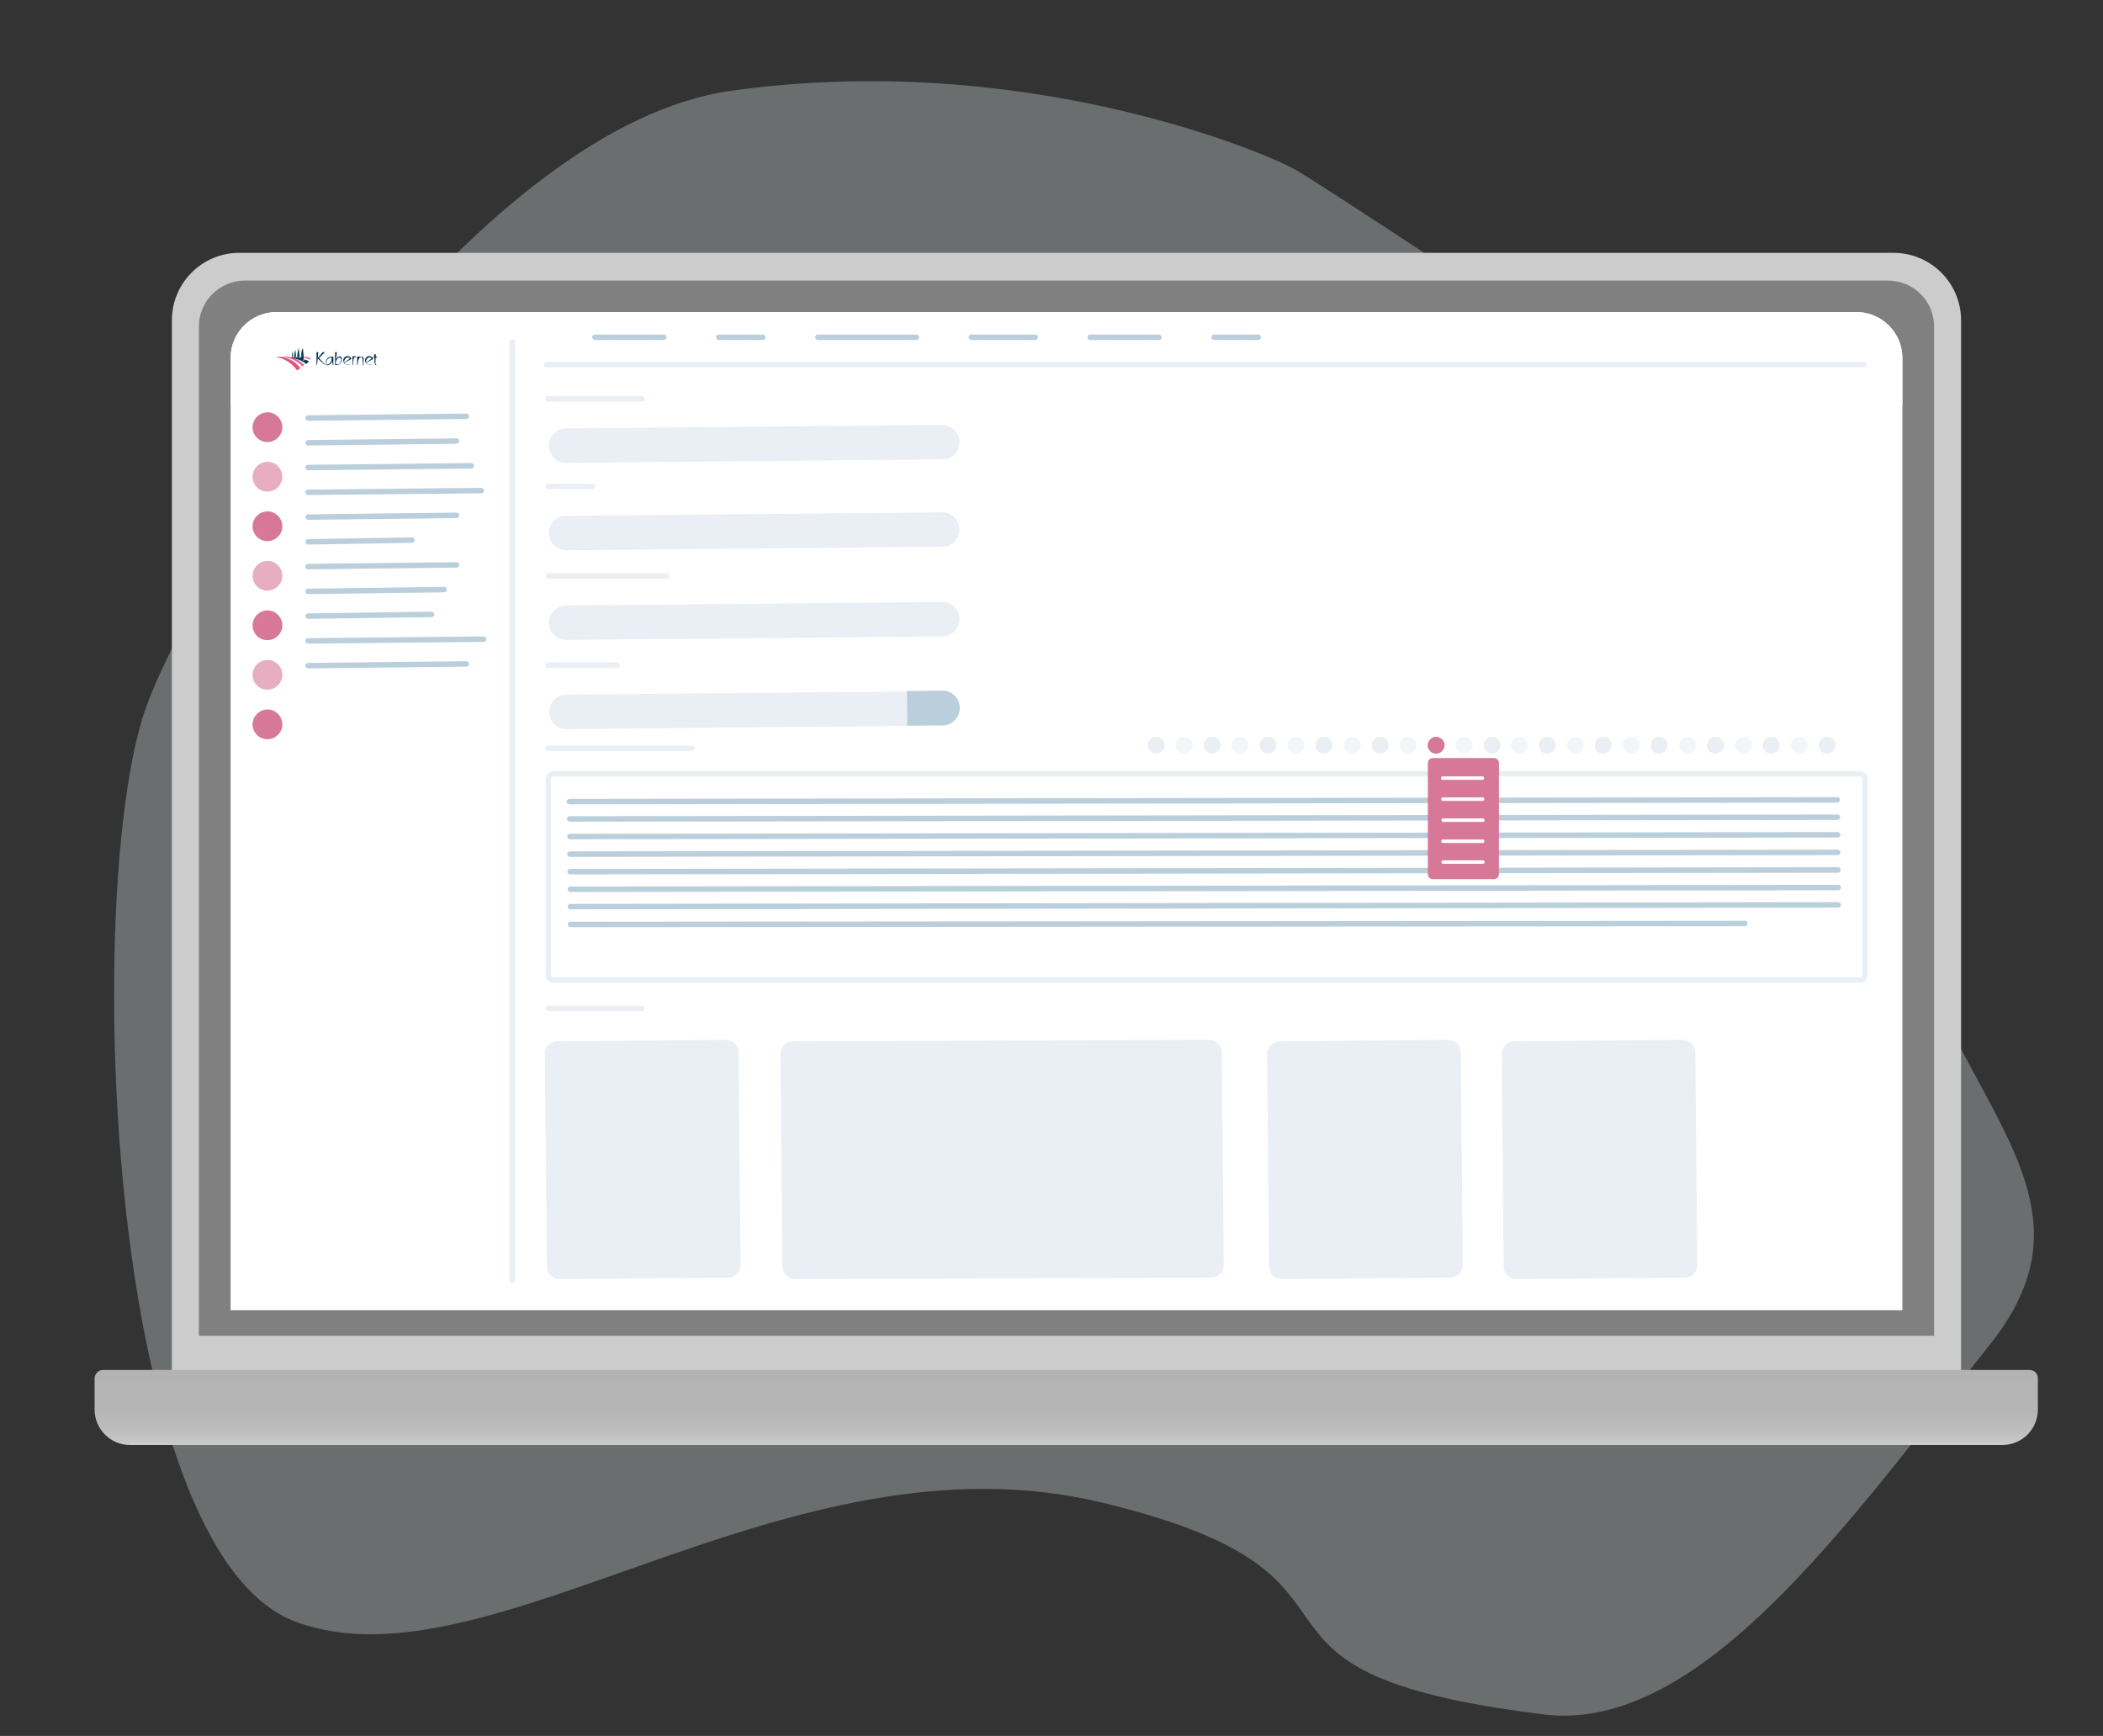 <?xml version="1.0" encoding="utf-8"?>
<!-- Generator: Adobe Illustrator 28.0.0, SVG Export Plug-In . SVG Version: 6.00 Build 0)  -->
<svg version="1.1" id="Layer_1" xmlns="http://www.w3.org/2000/svg" xmlns:xlink="http://www.w3.org/1999/xlink" x="0px" y="0px"
	 viewBox="0 0 849.1 701" style="enable-background:new 0 0 849.1 701;" xml:space="preserve">
<rect x="0" y="0" width="849.1" height="701" fill="#333333" stroke="none"/>
<style type="text/css">
	.st0{opacity:0.33;fill:#DFE8EA;enable-background:new    ;}
	.st1{fill:#CCCCCC;}
	.st2{fill:url(#SVGID_1_);}
	.st3{fill:#808080;}
	.st4{fill:#FFFFFF;}
	.st5{opacity:0.21;}
	.st6{fill:none;}
	.st7{fill:#E9EFF4;}
	.st8{fill:#BACEDB;}
	.st9{clip-path:url(#SVGID_00000060734732178412227650000009560719522640873096_);}
	.st10{fill:#EE829A;}
	.st11{fill:#DF5681;}
	.st12{fill:#EA658A;}
	.st13{fill:#00385B;}
	.st14{fill:#003051;}
	.st15{fill:#D77898;}
	.st16{opacity:0.6;fill:#D77898;enable-background:new    ;}
	.st17{fill:none;stroke:#E9EFF4;stroke-width:2.126;stroke-miterlimit:10;}
	.st18{opacity:0.5;fill:#E9EFF4;enable-background:new    ;}
</style>
<path class="st0" d="M618.4,130.7c0,0,133.2,58.9,139.4,181.1C764,434,860,472.1,803.4,543c-56.5,71-116.6,157.2-180.2,149.3
	c-142-17.6-51.8-55.2-178.5-85.6S198.2,683.7,119.7,655C41.1,626.4,33.2,351,59.9,283.1S195.3,50.7,295,36.7
	c119-16.8,217.5,25.5,228.7,32.2C537,76.8,618.4,130.7,618.4,130.7"/>
<path class="st1" d="M96.6,102.1h667.9c15.1,0,27.3,12.2,27.3,27.3v423.9H69.4V129.3C69.4,114.3,81.6,102.1,96.6,102.1z"/>
<linearGradient id="SVGID_1_" gradientUnits="userSpaceOnUse" x1="-108.4" y1="-13648.147" x2="-108.4" y2="-13617.866" gradientTransform="matrix(1 0 0 1 539 14201.375)">
	<stop  offset="0" style="stop-color:#B3B3B3"/>
	<stop  offset="0.53" style="stop-color:#B5B5B5"/>
	<stop  offset="0.78" style="stop-color:#BCBCBC"/>
	<stop  offset="0.97" style="stop-color:#C9C9C9"/>
	<stop  offset="1" style="stop-color:#CCCCCC"/>
</linearGradient>
<path class="st2" d="M41.6,553.2h777.9c1.8,0,3.3,1.5,3.3,3.3v12.7c0,7.9-6.4,14.3-14.3,14.3H52.5c-7.9,0-14.3-6.4-14.3-14.3v-12.7
	C38.3,554.7,39.8,553.2,41.6,553.2z"/>
<path class="st3" d="M98.9,113.3h663.4c10.3,0,18.6,8.3,18.6,18.6v407.5H80.3V131.8C80.3,121.6,88.7,113.3,98.9,113.3z"/>
<path class="st3" d="M460.5,259.4c1.8,0,1.8-2.8,0-2.8S458.7,259.4,460.5,259.4z"/>
<path class="st4" d="M111.7,126h637.8c10.2,0,18.6,8.3,18.6,18.6v384.5h-675V144.6C93.1,134.3,101.4,126,111.7,126z"/>
<g class="st5">
	<rect x="59.4" y="92.6" class="st6" width="742.4" height="104.9"/>
</g>
<path class="st4" d="M111.7,126h637.8c10.2,0,18.6,8.3,18.6,18.6v18.9h-675v-18.9C93.1,134.3,101.4,126,111.7,126L111.7,126z"/>
<g id="mask0_918_4190">
	<path class="st4" d="M204.1,391.8h-19.9v14.6h19.9V391.8z"/>
</g>
<path class="st7" d="M293,419.9l-67.9,0.6c-2.9,0-5.2,2.4-5.1,5.2l0.8,85.7c0,2.9,2.4,5.2,5.2,5.1l67.9-0.6c2.9,0,5.2-2.4,5.1-5.2
	l-0.8-85.7C298.2,422.2,295.9,419.9,293,419.9L293,419.9z"/>
<path class="st7" d="M488.1,419.9l-167.9,0.6c-2.9,0-5.2,2.4-5.1,5.2l0.8,85.7c0,2.9,2.4,5.2,5.2,5.1l167.9-0.6
	c2.9,0,5.2-2.4,5.1-5.2l-0.8-85.7C493.3,422.2,491,419.9,488.1,419.9L488.1,419.9z"/>
<path class="st7" d="M584.6,419.9l-67.9,0.6c-2.9,0-5.2,2.4-5.1,5.2l0.8,85.7c0,2.9,2.4,5.2,5.2,5.1l67.9-0.6c2.9,0,5.2-2.4,5.1-5.2
	l-0.8-85.7C589.8,422.2,587.5,419.9,584.6,419.9L584.6,419.9z"/>
<path class="st7" d="M679.3,419.9l-67.9,0.6c-2.9,0-5.2,2.4-5.1,5.2l0.8,85.7c0,2.9,2.4,5.2,5.2,5.1l67.9-0.6c2.9,0,5.2-2.4,5.1-5.2
	l-0.8-85.7C684.5,422.2,682.1,419.9,679.3,419.9L679.3,419.9z"/>
<path class="st8" d="M188.3,167l-63.9,0.7c-0.6,0-1.1,0.5-1.1,1.1l0,0c0,0.6,0.5,1.1,1.1,1.1l63.9-0.7c0.6,0,1.1-0.5,1.1-1.1l0,0
	C189.4,167.5,188.9,167,188.3,167L188.3,167z"/>
<path class="st8" d="M184.3,177l-59.9,0.7c-0.6,0-1.1,0.5-1.1,1.1l0,0c0,0.6,0.5,1.1,1.1,1.1l59.9-0.7c0.6,0,1.1-0.5,1.1-1.1l0,0
	C185.4,177.5,184.9,177,184.3,177L184.3,177z"/>
<path class="st8" d="M190.3,187l-65.9,0.7c-0.6,0-1.1,0.5-1.1,1.1l0,0c0,0.6,0.5,1.1,1.1,1.1l65.9-0.7c0.6,0,1.1-0.5,1.1-1.1l0,0
	C191.4,187.5,190.9,187,190.3,187L190.3,187z"/>
<path class="st8" d="M194.3,197l-69.9,0.7c-0.6,0-1.1,0.5-1.1,1.1l0,0c0,0.6,0.5,1.1,1.1,1.1l69.9-0.7c0.6,0,1.1-0.5,1.1-1.1l0,0
	C195.4,197.5,194.9,197,194.3,197L194.3,197z"/>
<path class="st8" d="M184.3,207l-59.9,0.7c-0.6,0-1.1,0.5-1.1,1.1l0,0c0,0.6,0.5,1.1,1.1,1.1l59.9-0.7c0.6,0,1.1-0.5,1.1-1.1l0,0
	C185.4,207.5,184.9,207,184.3,207L184.3,207z"/>
<path class="st8" d="M166.3,217l-41.9,0.7c-0.6,0-1.1,0.5-1.1,1.1l0,0c0,0.6,0.5,1.1,1.1,1.1l41.9-0.7c0.6,0,1.1-0.5,1.1-1.1l0,0
	C167.4,217.5,166.9,217,166.3,217L166.3,217z"/>
<path class="st8" d="M184.3,227l-59.9,0.7c-0.6,0-1.1,0.5-1.1,1.1l0,0c0,0.6,0.5,1.1,1.1,1.1l59.9-0.7c0.6,0,1.1-0.5,1.1-1.1l0,0
	C185.4,227.5,184.9,227,184.3,227L184.3,227z"/>
<path class="st8" d="M179.3,237l-54.9,0.7c-0.6,0-1.1,0.5-1.1,1.1l0,0c0,0.6,0.5,1.1,1.1,1.1l54.9-0.7c0.6,0,1.1-0.5,1.1-1.1l0,0
	C180.4,237.5,179.9,237,179.3,237L179.3,237z"/>
<path class="st8" d="M174.3,247l-49.9,0.7c-0.6,0-1.1,0.5-1.1,1.1l0,0c0,0.6,0.5,1.1,1.1,1.1l49.9-0.7c0.6,0,1.1-0.5,1.1-1.1l0,0
	C175.4,247.5,174.9,247,174.3,247L174.3,247z"/>
<path class="st8" d="M195.3,257l-70.9,0.7c-0.6,0-1.1,0.5-1.1,1.1l0,0c0,0.6,0.5,1.1,1.1,1.1l70.9-0.7c0.6,0,1.1-0.5,1.1-1.1l0,0
	C196.4,257.5,195.9,257,195.3,257L195.3,257z"/>
<path class="st8" d="M188.3,267l-63.9,0.7c-0.6,0-1.1,0.5-1.1,1.1l0,0c0,0.6,0.5,1.1,1.1,1.1l63.9-0.7c0.6,0,1.1-0.5,1.1-1.1l0,0
	C189.4,267.5,188.9,267,188.3,267L188.3,267z"/>
<path class="st8" d="M741.8,321.9l-511.9,0.7c-0.6,0-1.1,0.5-1.1,1.1l0,0c0,0.6,0.5,1.1,1.1,1.1l511.9-0.7c0.6,0,1.1-0.5,1.1-1.1
	l0,0C742.9,322.3,742.4,321.9,741.8,321.9L741.8,321.9z"/>
<path class="st8" d="M741.9,328.9L230,329.6c-0.6,0-1.1,0.5-1.1,1.1v0c0,0.6,0.5,1.1,1.1,1.1l511.9-0.7c0.6,0,1.1-0.5,1.1-1.1v0
	C743,329.4,742.5,328.9,741.9,328.9L741.9,328.9z"/>
<path class="st8" d="M742,336l-511.9,0.7c-0.6,0-1.1,0.5-1.1,1.1l0,0c0,0.6,0.5,1.1,1.1,1.1l511.9-0.7c0.6,0,1.1-0.5,1.1-1.1v0
	C743,336.5,742.6,336,742,336L742,336z"/>
<path class="st8" d="M742,343.1l-511.9,0.7c-0.6,0-1.1,0.5-1.1,1.1v0c0,0.6,0.5,1.1,1.1,1.1l511.9-0.7c0.6,0,1.1-0.5,1.1-1.1v0
	C743.1,343.6,742.6,343.1,742,343.1L742,343.1z"/>
<path class="st8" d="M742.1,350.2l-511.9,0.7c-0.6,0-1.1,0.5-1.1,1.1v0c0,0.6,0.5,1.1,1.1,1.1l511.9-0.7c0.6,0,1.1-0.5,1.1-1.1l0,0
	C743.2,350.7,742.7,350.2,742.1,350.2L742.1,350.2z"/>
<path class="st8" d="M742.2,357.3L230.3,358c-0.6,0-1.1,0.5-1.1,1.1l0,0c0,0.6,0.5,1.1,1.1,1.1l511.9-0.7c0.6,0,1.1-0.5,1.1-1.1l0,0
	C743.2,357.7,742.8,357.2,742.2,357.3L742.2,357.3z"/>
<path class="st8" d="M742.2,364.3L230.3,365c-0.6,0-1.1,0.5-1.1,1.1v0c0,0.6,0.5,1.1,1.1,1.1l511.9-0.7c0.6,0,1.1-0.5,1.1-1.1l0,0
	C743.3,364.8,742.8,364.3,742.2,364.3L742.2,364.3z"/>
<path class="st8" d="M704.7,371.8l-474.6,0.4c-0.4,0-0.8,0.4-0.8,0.8l0,0.6c0,0.4,0.4,0.8,0.8,0.8l474.6-0.4c0.4,0,0.8-0.4,0.8-0.8
	l0-0.6C705.5,372.1,705.1,371.8,704.7,371.8L704.7,371.8z"/>
<g id="Group_2">
	<g>
		<defs>
			<rect id="SVGID_00000146476438899593010180000013621908026017664388_" x="111.3" y="140.1" width="41" height="9.4"/>
		</defs>
		<clipPath id="SVGID_00000176005537634219370850000008788162189102296992_">
			<use xlink:href="#SVGID_00000146476438899593010180000013621908026017664388_"  style="overflow:visible;"/>
		</clipPath>
		<g style="clip-path:url(#SVGID_00000176005537634219370850000008788162189102296992_);">
			<g id="Group_1">
				<path id="Path_1" class="st10" d="M121.7,144.2c-0.2,0-0.5-0.1-0.6-0.1c0,0,0-0.3,0-0.3c0.1,0,0.3,0,0.4,0c0.1,0,0.1,0,0.2,0
					L121.7,144.2L121.7,144.2z"/>
				<path id="Path_2" class="st10" d="M122.8,143.9L122.8,143.9c0,0.1,0,0.5,0,0.6h0c0.8,0.2,1.5,0.5,2.3,0.8
					c0.2-0.2,0.3-0.5,0.4-0.7C124.6,144.2,123.7,144,122.8,143.9"/>
				<path id="Path_3" class="st11" d="M113.9,144.1c-0.1,0-0.1,0-0.2,0c-0.4-0.1-0.9-0.1-1.3-0.1c-0.3,0-0.7,0-1,0.1
					c0.8,0.1,1.6,0.4,2.4,0.7c0.5,0.2,1,0.4,1.4,0.6c1.9,1,3.5,2.4,4.7,4.2c0.5-0.3,1-0.6,1.4-0.9c-1.1-1.6-2.6-2.8-4.3-3.6
					c-0.4-0.2-0.8-0.3-1.2-0.5c-0.6-0.2-1.1-0.3-1.7-0.4h0"/>
				<path id="Path_4" class="st12" d="M117.3,144.2c-0.1,0-0.2,0-0.3-0.1c-0.7-0.1-1.4-0.2-2-0.2c-0.4,0-0.7,0.1-1.1,0.2
					c0,0,4.5,0,8.2,3.9c0.3-0.2,0.5-0.4,0.8-0.6c-1.3-1.3-2.9-2.4-4.7-2.9c-0.3-0.1-0.5-0.1-0.8-0.2"/>
				<path id="Path_5" class="st13" d="M121.7,144.4c-0.2-0.1-0.4-0.1-0.7-0.1c-0.1,0.3-0.2,0.5-0.4,0.5c0,0,0,0,0,0
					c0.1-0.2,0.1-0.3,0.2-0.5c0,0,0-0.1,0-0.1v0c0,0,0,0,0,0c0-0.2,0.1-0.5,0.1-0.7c-0.1-1-0.2-2.4-0.3-3c-0.6,2-0.6,3.1-0.5,3.7
					l-0.1,0c-0.1,0-0.2,0-0.3,0c-0.1,0.2-0.2,0.4-0.4,0.3l0,0c0.1-0.1,0.1-0.2,0.1-0.3c0.1-0.3,0.1-0.5,0.1-0.8
					c-0.1-0.7-0.2-1.6-0.2-2.2c-0.6,1.8-0.5,2.6-0.4,3h-0.1c-0.1,0-0.3,0-0.4,0c0,0.1-0.1,0.2-0.2,0.2c0,0,0,0,0,0c0,0,0-0.1,0-0.2
					c0.1-0.2,0.1-0.5,0.1-0.8c0-0.6-0.1-1.3-0.1-1.8c-0.4,1.7-0.3,2.3-0.2,2.6c0,0,0,0,0,0c-0.2,0-0.5,0.1-0.7,0.2
					c0,0,4.2,0.6,6.3,2.6c0.4-0.4,0.8-0.7,1.2-1.1l0,0c-0.1,0-0.2-0.1-0.2-0.1l0,0c-0.1,0-0.1-0.1-0.2-0.1l-0.1,0
					c-0.1,0-0.1-0.1-0.2-0.1l0,0c-0.1-0.1-0.3-0.1-0.4-0.2c-0.3-0.1-0.5-0.2-0.8-0.3h0l0,0c-0.1,0.4-0.2,0.7-0.4,0.6c0,0,0,0-0.1,0
					l0,0c0,0,0,0,0,0c0.1-0.2,0.1-0.5,0.2-0.7c0,0,0,0,0,0c0-0.1,0-0.1,0-0.2s0-0.2,0-0.2c0-0.2,0-0.5,0-0.7
					c-0.1-1.1-0.2-2.5-0.3-3.3C121.7,141.5,121.5,142.9,121.7,144.4"/>
				<path id="Path_7" class="st14" d="M131.4,147.4h-0.2l-2.9-2.6l-0.3,2.6h-0.2v-5.2h0.7l-0.2,2.4l2-2.4h0.9l-2.4,2.4L131.4,147.4
					L131.4,147.4z"/>
				<path id="Path_8" class="st14" d="M134.6,144l0,3.5h-0.2l-0.3-1.7c-0.1,0.4-0.3,0.8-0.7,1.1c-0.3,0.3-0.7,0.6-1.1,0.6
					c-0.3,0-0.5-0.1-0.6-0.4c-0.1-0.2-0.2-0.5-0.2-0.7c0-0.5,0.1-0.9,0.4-1.3c0.3-0.5,0.8-0.9,1.4-1c0.2,0,0.3-0.1,0.5,0L134.6,144
					L134.6,144z M133.6,144.4c-0.3,0-0.6,0.1-0.9,0.3c-0.3,0.2-0.6,0.5-0.8,0.9c-0.1,0.3-0.2,0.5-0.2,0.8c0,0.2,0,0.4,0.1,0.5
					c0.1,0.2,0.2,0.3,0.4,0.3c0.3,0,0.6-0.2,0.8-0.4c0.2-0.2,0.4-0.5,0.6-0.7c0.2-0.3,0.3-0.7,0.3-1.1c0,0,0-0.1,0-0.1
					C134,144.5,133.9,144.4,133.6,144.4"/>
				<path id="Path_9" class="st14" d="M138,145.7c-0.1,0.4-0.4,0.8-0.7,1.1c-0.3,0.4-0.7,0.6-1.1,0.6h-0.9l0-5.2l0.7,0l-0.3,2.8
					c0.2-0.3,0.4-0.5,0.6-0.7c0.2-0.2,0.5-0.3,0.9-0.4c0.3,0,0.5,0.1,0.6,0.3c0.1,0.2,0.2,0.5,0.2,0.7
					C138.1,145.2,138,145.5,138,145.7 M137.6,144.7c-0.1-0.2-0.3-0.3-0.5-0.3c-0.4,0-0.7,0.2-0.9,0.5c-0.2,0.3-0.4,0.6-0.5,0.9
					c-0.1,0.2-0.1,0.5-0.1,0.7c0,0.4,0.2,0.7,0.7,0.7c0.4,0,0.7-0.2,0.9-0.5c0.2-0.3,0.4-0.6,0.5-0.9c0.1-0.2,0.1-0.4,0.1-0.5
					C137.8,145.1,137.7,144.9,137.6,144.7"/>
				<path id="Path_10" class="st14" d="M141.8,145l-2.5,1.4c0,0-0.1,0-0.1,0.1c0,0,0,0,0,0c0,0.1,0,0.1,0.1,0.2
					c0.1,0.2,0.3,0.4,0.5,0.4c0.2,0.1,0.4,0.1,0.7,0.1c0.3,0,0.5-0.1,0.7-0.2l0.1,0.1c-0.3,0.2-0.6,0.2-0.9,0.2
					c-1,0-1.8-0.8-1.8-1.8c0-0.5,0.2-0.9,0.5-1.2c0.3-0.3,0.8-0.5,1.2-0.5c0.6,0,1.1,0.3,1.5,0.8C141.9,144.8,141.9,144.8,141.8,145
					C141.9,144.9,141.9,145,141.8,145 M139.6,144.7c-0.4,0.3-0.6,0.8-0.6,1.3c0,0.3,0,0.4,0.1,0.4c0.1,0,0.1,0,0.1-0.1l1.9-1.4
					c0,0,0.1-0.1,0.1-0.2c0-0.1-0.1-0.2-0.3-0.3c-0.1-0.1-0.3-0.1-0.4-0.1C140.2,144.3,139.9,144.4,139.6,144.7"/>
				<path id="Path_11" class="st14" d="M143.8,144.2c-0.2,0-0.4,0.1-0.6,0.1c-0.2,0.1-0.4,0.3-0.4,0.5c0,0.1,0,0.3-0.1,0.4
					c0,0.1,0,0.3-0.1,0.6l-0.1,1.6h-0.2l0-3.5l1.4,0L143.8,144.2L143.8,144.2z"/>
				<path id="Path_12" class="st14" d="M146.1,144c0.3,0,0.6,0.2,0.7,0.7c0,0.1,0,0.3,0,0.5l0,2.3h-0.2l-0.2-2.2
					c0-0.3-0.1-0.5-0.1-0.8c-0.1-0.2-0.3-0.3-0.5-0.3c-0.3,0-0.6,0.2-0.8,0.5c-0.2,0.3-0.3,0.7-0.4,1.1l-0.2,1.6h-0.2V144L146.1,144
					L146.1,144z"/>
				<path id="Path_13" class="st14" d="M150.6,145l-2.5,1.4c0,0-0.1,0-0.1,0.1c0,0,0,0,0,0c0,0.1,0,0.1,0.1,0.2
					c0.1,0.2,0.3,0.4,0.5,0.4c0.2,0.1,0.4,0.1,0.7,0.1c0.3,0,0.5-0.1,0.7-0.2l0.1,0.1c-0.3,0.2-0.6,0.2-0.9,0.2
					c-1,0-1.8-0.8-1.8-1.8c0-0.5,0.2-0.9,0.5-1.2c0.3-0.3,0.8-0.5,1.2-0.5c0.6,0,1.1,0.3,1.5,0.8C150.6,144.8,150.7,144.8,150.6,145
					C150.7,144.9,150.6,145,150.6,145 M148.4,144.7c-0.4,0.3-0.6,0.8-0.6,1.3c0,0.3,0,0.4,0.1,0.4c0.1,0,0.1,0,0.1-0.1l1.9-1.4
					c0,0,0.1-0.1,0.1-0.2c0-0.1-0.1-0.2-0.3-0.3c-0.1-0.1-0.3-0.1-0.4-0.1C149,144.3,148.6,144.4,148.4,144.7"/>
				<path id="Path_14" class="st14" d="M151.8,143.1l-0.1,0.9h0.5v0.4h-0.5l-0.1,1.5c0,0.3,0,0.7,0,1c0.1,0.3,0.2,0.4,0.4,0.4v0.2
					c-0.4,0-0.6-0.2-0.7-0.7c0-0.3-0.1-0.6-0.1-0.8l0-1.6h-0.5V144h0.4l-0.1-0.9L151.8,143.1L151.8,143.1z"/>
			</g>
		</g>
	</g>
</g>
<path class="st15" d="M106.8,178.4c3.3,0.6,6.4-1.5,7.1-4.7c0.6-3.3-1.5-6.4-4.7-7.1c-3.3-0.6-6.4,1.5-7.1,4.7
	C101.4,174.6,103.6,177.8,106.8,178.4L106.8,178.4z"/>
<path class="st16" d="M106.8,198.4c3.3,0.6,6.4-1.5,7.1-4.7c0.6-3.3-1.5-6.4-4.7-7.1c-3.3-0.6-6.4,1.5-7.1,4.7
	C101.4,194.6,103.6,197.8,106.8,198.4L106.8,198.4z"/>
<path class="st15" d="M106.8,218.4c3.3,0.6,6.4-1.5,7.1-4.7c0.6-3.3-1.5-6.4-4.7-7.1c-3.3-0.6-6.4,1.5-7.1,4.7
	C101.4,214.6,103.6,217.8,106.8,218.4L106.8,218.4z"/>
<path class="st16" d="M106.8,238.4c3.3,0.6,6.4-1.5,7.1-4.7c0.6-3.3-1.5-6.4-4.7-7.1c-3.3-0.6-6.4,1.5-7.1,4.7
	C101.4,234.6,103.6,237.8,106.8,238.4L106.8,238.4z"/>
<path class="st15" d="M106.8,258.4c3.3,0.6,6.4-1.5,7.1-4.7c0.6-3.3-1.5-6.4-4.7-7.1c-3.3-0.6-6.4,1.5-7.1,4.7
	C101.4,254.6,103.6,257.8,106.8,258.4z"/>
<path class="st16" d="M106.8,278.4c3.3,0.6,6.4-1.5,7.1-4.7c0.6-3.3-1.5-6.4-4.7-7.1c-3.3-0.6-6.4,1.5-7.1,4.7
	C101.4,274.6,103.6,277.8,106.8,278.4z"/>
<path class="st15" d="M106.8,298.4c3.3,0.6,6.4-1.5,7.1-4.7c0.6-3.3-1.5-6.4-4.7-7.1c-3.3-0.6-6.4,1.5-7.1,4.7
	C101.4,294.6,103.6,297.8,106.8,298.4z"/>
<path class="st7" d="M220.7,146.1h532c0.6,0,1.1,0.5,1.1,1.1l0,0c0,0.6-0.5,1.1-1.1,1.1h-532c-0.6,0-1.1-0.5-1.1-1.1l0,0
	C219.7,146.6,220.1,146.1,220.7,146.1z"/>
<path class="st8" d="M240.2,135.1H268c0.6,0,1.1,0.5,1.1,1.1l0,0c0,0.6-0.5,1.1-1.1,1.1h-27.8c-0.6,0-1.1-0.5-1.1-1.1l0,0
	C239.1,135.5,239.6,135.1,240.2,135.1z"/>
<path class="st7" d="M221.4,406.1h37.8c0.6,0,1.1,0.5,1.1,1.1l0,0c0,0.6-0.5,1.1-1.1,1.1h-37.8c-0.6,0-1.1-0.5-1.1-1.1l0,0
	C220.3,406.5,220.8,406.1,221.4,406.1z"/>
<path class="st7" d="M221.4,301.1h57.8c0.6,0,1.1,0.5,1.1,1.1l0,0c0,0.6-0.5,1.1-1.1,1.1h-57.8c-0.6,0-1.1-0.5-1.1-1.1l0,0
	C220.3,301.5,220.8,301.1,221.4,301.1z"/>
<path class="st7" d="M221.4,267.5h27.8c0.6,0,1.1,0.5,1.1,1.1l0,0c0,0.6-0.5,1.1-1.1,1.1h-27.8c-0.6,0-1.1-0.5-1.1-1.1l0,0
	C220.3,268,220.8,267.5,221.4,267.5z"/>
<path class="st8" d="M290.2,135.1H308c0.6,0,1.1,0.5,1.1,1.1l0,0c0,0.6-0.5,1.1-1.1,1.1h-17.8c-0.6,0-1.1-0.5-1.1-1.1l0,0
	C289.1,135.5,289.6,135.1,290.2,135.1z"/>
<path class="st8" d="M440.2,135.1H468c0.6,0,1.1,0.5,1.1,1.1l0,0c0,0.6-0.5,1.1-1.1,1.1h-27.8c-0.6,0-1.1-0.5-1.1-1.1l0,0
	C439.1,135.5,439.6,135.1,440.2,135.1z"/>
<path class="st8" d="M490.2,135.1H508c0.6,0,1.1,0.5,1.1,1.1l0,0c0,0.6-0.5,1.1-1.1,1.1h-17.8c-0.6,0-1.1-0.5-1.1-1.1l0,0
	C489.1,135.5,489.6,135.1,490.2,135.1z"/>
<path class="st8" d="M330.2,135.1H370c0.6,0,1.1,0.5,1.1,1.1l0,0c0,0.6-0.5,1.1-1.1,1.1h-39.8c-0.6,0-1.1-0.5-1.1-1.1l0,0
	C329.1,135.5,329.6,135.1,330.2,135.1z"/>
<path class="st8" d="M392.2,135.1H418c0.6,0,1.1,0.5,1.1,1.1l0,0c0,0.6-0.5,1.1-1.1,1.1h-25.8c-0.6,0-1.1-0.5-1.1-1.1l0,0
	C391.1,135.5,391.6,135.1,392.2,135.1z"/>
<path class="st7" d="M205.7,517v-379c0-0.6,0.5-1.1,1.1-1.1h0.1c0.6,0,1.1,0.5,1.1,1.1v379c0,0.6-0.5,1.1-1.1,1.1h-0.1
	C206.2,518.1,205.7,517.6,205.7,517z"/>
<path class="st7" d="M228.7,294.4l151.9-1.4c3.9,0,6.9-3.2,6.9-7v0c0-3.9-3.2-6.9-7-6.9l-151.9,1.4c-3.9,0-6.9,3.2-6.9,7l0,0
	C221.6,291.3,224.8,294.4,228.7,294.4L228.7,294.4z"/>
<path class="st7" d="M221.4,231.5h47.8c0.6,0,1.1,0.5,1.1,1.1l0,0c0,0.6-0.5,1.1-1.1,1.1h-47.8c-0.6,0-1.1-0.5-1.1-1.1l0,0
	C220.3,232,220.8,231.5,221.4,231.5z"/>
<path class="st7" d="M228.6,258.4l151.9-1.4c3.9,0,6.9-3.2,6.9-7v0c0-3.9-3.2-6.9-7-6.9l-151.9,1.4c-3.9,0-6.9,3.2-6.9,7l0,0
	C221.6,255.3,224.8,258.4,228.6,258.4L228.6,258.4z"/>
<path class="st7" d="M221.4,195.3h17.8c0.6,0,1.1,0.5,1.1,1.1l0,0c0,0.6-0.5,1.1-1.1,1.1h-17.8c-0.6,0-1.1-0.5-1.1-1.1l0,0
	C220.3,195.8,220.8,195.3,221.4,195.3z"/>
<path class="st7" d="M228.6,222.2l151.9-1.4c3.9,0,6.9-3.2,6.9-7v0c0-3.9-3.2-6.9-7-6.9l-151.9,1.4c-3.9,0-6.9,3.2-6.9,7l0,0
	C221.6,219.1,224.8,222.2,228.6,222.2L228.6,222.2z"/>
<path class="st7" d="M221.4,160h37.8c0.6,0,1.1,0.5,1.1,1.1l0,0c0,0.6-0.5,1.1-1.1,1.1h-37.8c-0.6,0-1.1-0.5-1.1-1.1l0,0
	C220.3,160.5,220.8,160,221.4,160z"/>
<path class="st7" d="M228.6,186.9l151.9-1.4c3.9,0,6.9-3.2,6.9-7v0c0-3.9-3.2-6.9-7-6.9l-151.9,1.4c-3.9,0-6.9,3.2-6.9,7l0,0
	C221.6,183.8,224.8,186.9,228.6,186.9L228.6,186.9z"/>
<path class="st8" d="M380.6,292.9l-14.3,0.1l-0.1-14l14.3-0.1c3.9,0,7,3.1,7,6.9C387.5,289.7,384.4,292.9,380.6,292.9L380.6,292.9
	L380.6,292.9z"/>
<path class="st17" d="M223.4,312.5H751c1.1,0,2,0.9,2,2v79.3c0,1.1-0.9,2-2,2H223.4c-1.1,0-2-0.9-2-2v-79.3
	C221.4,313.4,222.3,312.5,223.4,312.5z"/>
<path class="st7" d="M470.2,301.6c0.4-1.8-0.8-3.6-2.7-4c-1.8-0.4-3.6,0.8-4,2.7c-0.4,1.8,0.8,3.6,2.7,4
	C468.1,304.6,469.8,303.4,470.2,301.6z"/>
<path class="st18" d="M481.5,301.6c0.4-1.8-0.8-3.6-2.7-4c-1.8-0.4-3.6,0.8-4,2.7c-0.4,1.8,0.8,3.6,2.7,4
	C479.3,304.6,481.1,303.4,481.5,301.6z"/>
<path class="st7" d="M492.8,301.6c0.4-1.8-0.8-3.6-2.7-4c-1.8-0.4-3.6,0.8-4,2.7c-0.4,1.8,0.8,3.6,2.7,4
	C490.6,304.6,492.4,303.4,492.8,301.6z"/>
<path class="st18" d="M504,301.6c0.4-1.8-0.8-3.6-2.7-4c-1.8-0.4-3.6,0.8-4,2.7c-0.4,1.8,0.8,3.6,2.7,4
	C501.9,304.6,503.7,303.4,504,301.6z"/>
<path class="st7" d="M515.3,301.6c0.4-1.8-0.8-3.6-2.7-4c-1.8-0.4-3.6,0.8-4,2.7c-0.4,1.8,0.8,3.6,2.7,4
	C513.2,304.6,514.9,303.4,515.3,301.6z"/>
<path class="st18" d="M526.6,301.6c0.4-1.8-0.8-3.6-2.7-4c-1.8-0.4-3.6,0.8-4,2.7c-0.4,1.8,0.8,3.6,2.7,4
	C524.4,304.6,526.2,303.4,526.6,301.6z"/>
<path class="st7" d="M537.9,301.6c0.4-1.8-0.8-3.6-2.7-4c-1.8-0.4-3.6,0.8-4,2.7c-0.4,1.8,0.8,3.6,2.7,4
	C535.7,304.6,537.5,303.4,537.9,301.6z"/>
<path class="st18" d="M549.4,301.6c0.4-1.8-0.8-3.6-2.7-4c-1.8-0.4-3.6,0.8-4,2.7c-0.4,1.8,0.8,3.6,2.7,4
	C547.2,304.6,549,303.4,549.4,301.6z"/>
<path class="st7" d="M560.6,301.6c0.4-1.8-0.8-3.6-2.7-4c-1.8-0.4-3.6,0.8-4,2.7c-0.4,1.8,0.8,3.6,2.7,4
	C558.5,304.6,560.3,303.4,560.6,301.6z"/>
<path class="st18" d="M571.9,301.6c0.4-1.8-0.8-3.6-2.7-4c-1.8-0.4-3.6,0.8-4,2.7c-0.4,1.8,0.8,3.6,2.7,4
	C569.8,304.6,571.6,303.4,571.9,301.6z"/>
<path class="st15" d="M583.2,301.6c0.4-1.8-0.8-3.6-2.7-4c-1.8-0.4-3.6,0.8-4,2.7c-0.4,1.8,0.8,3.6,2.7,4
	C581.1,304.6,582.8,303.4,583.2,301.6z"/>
<path class="st18" d="M594.5,301.6c0.4-1.8-0.8-3.6-2.7-4c-1.8-0.4-3.6,0.8-4,2.7c-0.4,1.8,0.8,3.6,2.7,4
	C592.3,304.6,594.1,303.4,594.5,301.6z"/>
<path class="st7" d="M605.8,301.6c0.4-1.8-0.8-3.6-2.7-4c-1.8-0.4-3.6,0.8-4,2.7c-0.4,1.8,0.8,3.6,2.7,4
	C603.6,304.6,605.4,303.4,605.8,301.6z"/>
<path class="st18" d="M616.8,301.6c0.4-1.8-0.8-3.6-2.7-4c-1.8-0.4-3.6,0.8-4,2.7c-0.4,1.8,0.8,3.6,2.7,4
	C614.7,304.6,616.5,303.4,616.8,301.6z"/>
<path class="st7" d="M628.1,301.6c0.4-1.8-0.8-3.6-2.7-4c-1.8-0.4-3.6,0.8-4,2.7c-0.4,1.8,0.8,3.6,2.7,4
	C625.9,304.6,627.7,303.4,628.1,301.6z"/>
<path class="st18" d="M639.4,301.6c0.4-1.8-0.8-3.6-2.7-4c-1.8-0.4-3.6,0.8-4,2.7c-0.4,1.8,0.8,3.6,2.7,4
	C637.2,304.6,639,303.4,639.4,301.6z"/>
<path class="st7" d="M650.6,301.6c0.4-1.8-0.8-3.6-2.7-4c-1.8-0.4-3.6,0.8-4,2.7c-0.4,1.8,0.8,3.6,2.7,4
	C648.5,304.6,650.3,303.4,650.6,301.6z"/>
<path class="st18" d="M661.9,301.6c0.4-1.8-0.8-3.6-2.7-4c-1.8-0.4-3.6,0.8-4,2.7c-0.4,1.8,0.8,3.6,2.7,4
	C659.8,304.6,661.6,303.4,661.9,301.6z"/>
<path class="st7" d="M673.2,301.6c0.4-1.8-0.8-3.6-2.7-4c-1.8-0.4-3.6,0.8-4,2.7c-0.4,1.8,0.8,3.6,2.7,4
	C671.1,304.6,672.8,303.4,673.2,301.6z"/>
<path class="st18" d="M684.7,301.6c0.4-1.8-0.8-3.6-2.7-4c-1.8-0.4-3.6,0.8-4,2.7c-0.4,1.8,0.8,3.6,2.7,4
	C682.6,304.6,684.3,303.4,684.7,301.6z"/>
<path class="st7" d="M696,301.6c0.4-1.8-0.8-3.6-2.7-4c-1.8-0.4-3.6,0.8-4,2.7c-0.4,1.8,0.8,3.6,2.7,4
	C693.8,304.6,695.6,303.4,696,301.6z"/>
<path class="st18" d="M707.3,301.6c0.4-1.8-0.8-3.6-2.7-4c-1.8-0.4-3.6,0.8-4,2.7c-0.4,1.8,0.8,3.6,2.7,4
	C705.1,304.6,706.9,303.4,707.3,301.6z"/>
<path class="st7" d="M718.5,301.6c0.4-1.8-0.8-3.6-2.7-4c-1.8-0.4-3.6,0.8-4,2.7c-0.4,1.8,0.8,3.6,2.7,4
	C716.4,304.6,718.2,303.4,718.5,301.6z"/>
<path class="st18" d="M729.8,301.6c0.4-1.8-0.8-3.6-2.7-4c-1.8-0.4-3.6,0.8-4,2.7c-0.4,1.8,0.8,3.6,2.7,4
	C727.7,304.6,729.4,303.4,729.8,301.6z"/>
<path class="st7" d="M741.1,301.6c0.4-1.8-0.8-3.6-2.7-4c-1.8-0.4-3.6,0.8-4,2.7c-0.4,1.8,0.8,3.6,2.7,4
	C738.9,304.6,740.7,303.4,741.1,301.6z"/>
<path class="st15" d="M578.5,306.1h24.7c1.1,0,2,0.9,2,2v44.9c0,1.1-0.9,2-2,2h-24.7c-1.1,0-2-0.9-2-2v-44.9
	C576.5,307,577.4,306.1,578.5,306.1z"/>
<path class="st4" d="M598.6,313.5l-16.2,0c-0.3,0-0.6,0.3-0.6,0.6l0,0.2c0,0.3,0.3,0.6,0.6,0.6l16.2,0c0.3,0,0.6-0.3,0.6-0.6l0-0.2
	C599.2,313.8,598.9,313.5,598.6,313.5L598.6,313.5z"/>
<path class="st4" d="M598.7,322l-16.2,0c-0.3,0-0.6,0.3-0.6,0.6l0,0.2c0,0.3,0.3,0.6,0.6,0.6l16.2,0c0.3,0,0.6-0.3,0.6-0.6l0-0.2
	C599.3,322.3,599,322,598.7,322L598.7,322z"/>
<path class="st4" d="M598.8,330.5l-16.2,0c-0.3,0-0.6,0.3-0.6,0.6l0,0.2c0,0.3,0.3,0.6,0.6,0.6l16.2,0c0.3,0,0.6-0.3,0.6-0.6l0-0.2
	C599.4,330.8,599.1,330.5,598.8,330.5L598.8,330.5z"/>
<path class="st4" d="M598.7,339l-16.2,0c-0.3,0-0.6,0.3-0.6,0.6l0,0.2c0,0.3,0.3,0.6,0.6,0.6l16.2,0c0.3,0,0.6-0.3,0.6-0.6l0-0.2
	C599.3,339.2,599,339,598.7,339L598.7,339z"/>
<path class="st4" d="M598.8,347.4l-16.2,0c-0.3,0-0.6,0.3-0.6,0.6l0,0.2c0,0.3,0.3,0.6,0.6,0.6l16.2,0c0.3,0,0.6-0.3,0.6-0.6l0-0.2
	C599.4,347.7,599.1,347.4,598.8,347.4L598.8,347.4z"/>
</svg>
